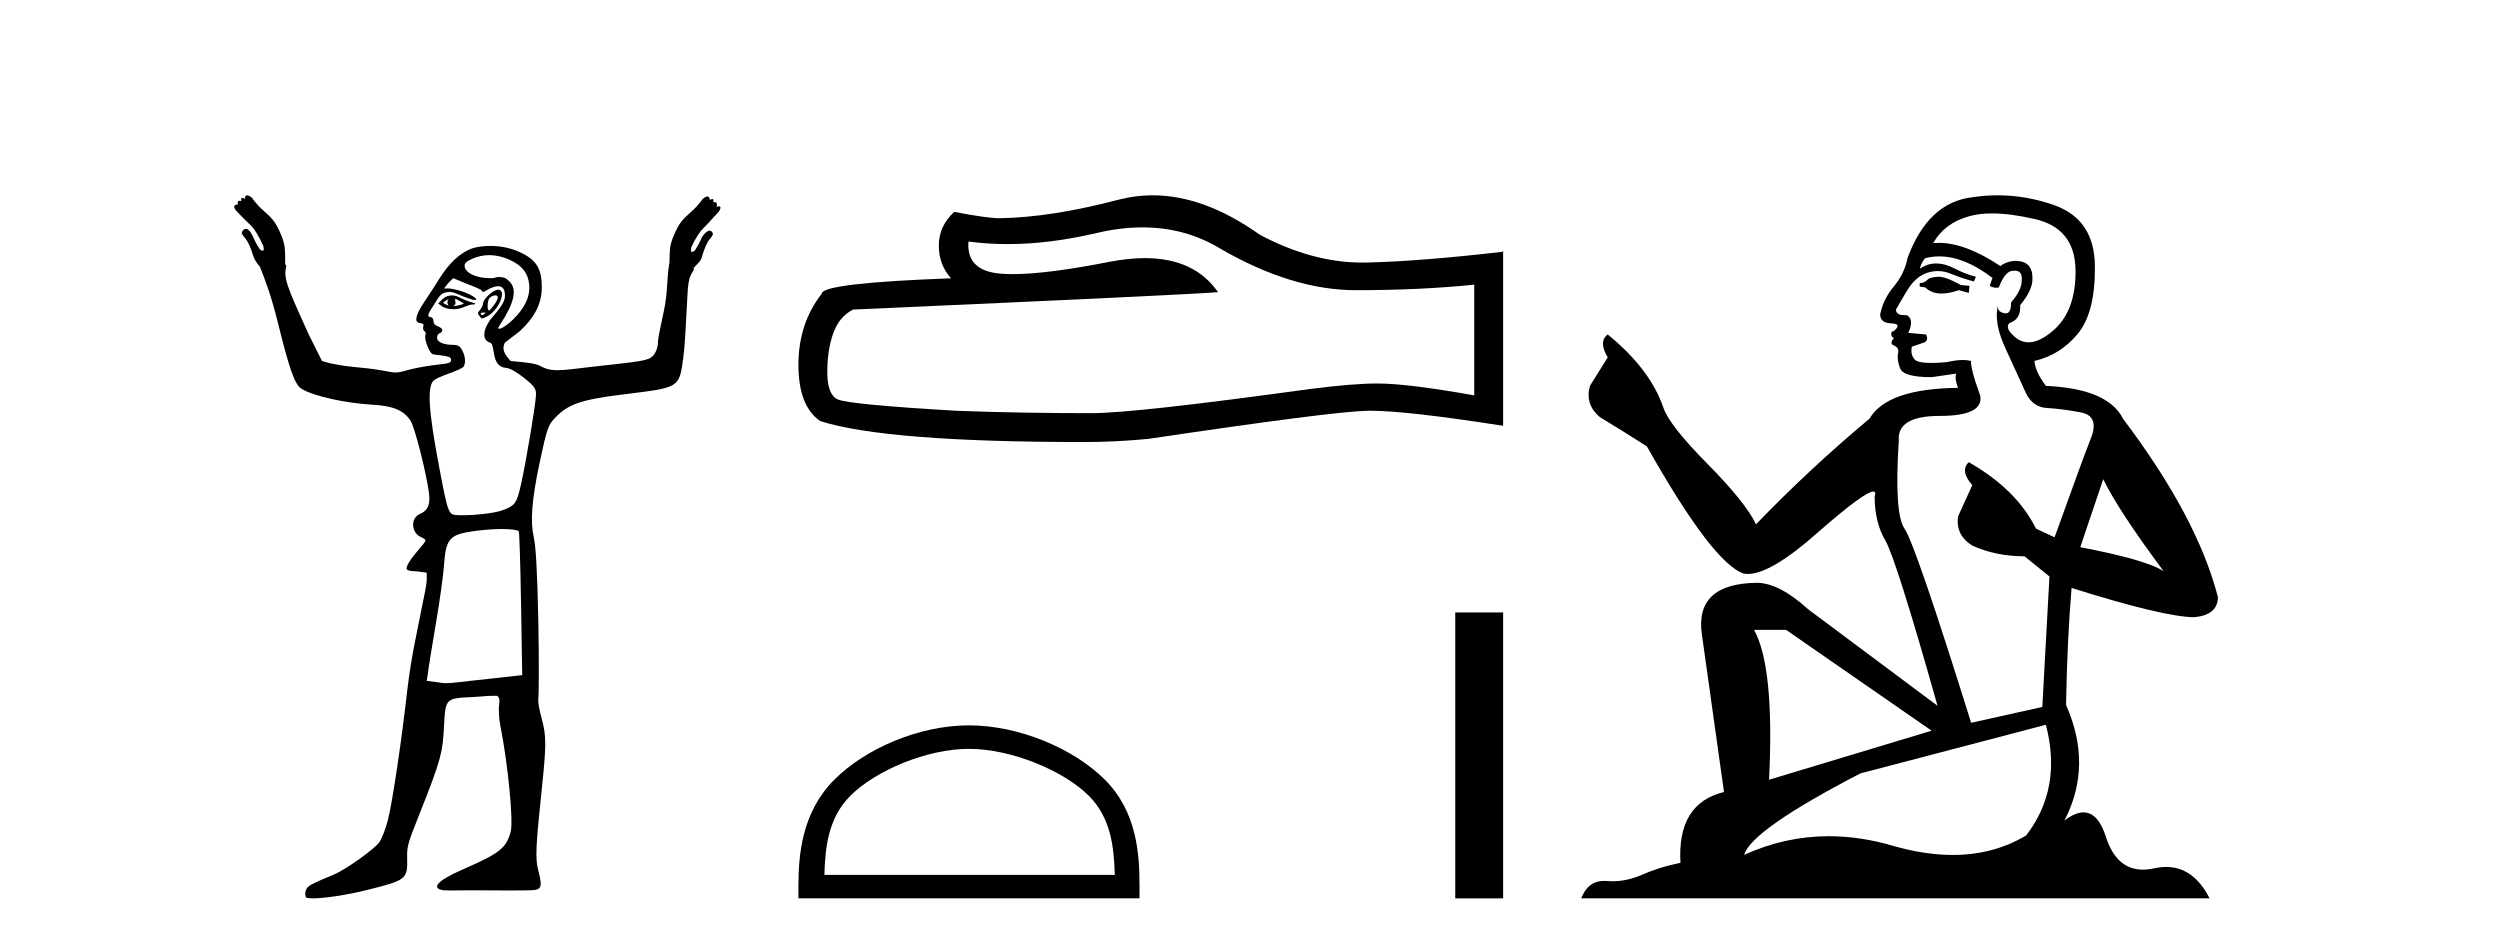 <?xml version='1.0' encoding='UTF-8' standalone='yes'?><svg xmlns='http://www.w3.org/2000/svg' xmlns:xlink='http://www.w3.org/1999/xlink' width='108.0' height='41.0' ><path d='M 19.378 12.911 C 19.389 12.911 19.332 12.977 19.328 13.06 C 19.328 13.143 19.391 13.209 19.378 13.209 C 19.369 13.209 19.327 13.185 19.179 13.11 C 19.137 13.088 19.107 13.08 19.229 13.01 C 19.339 12.947 19.371 12.911 19.378 12.911 ZM 19.676 12.911 C 19.694 12.911 19.71 12.927 19.776 12.96 C 19.859 13.003 20.024 13.094 20.024 13.11 C 20.096 13.125 19.829 13.187 19.726 13.209 C 19.696 13.215 19.671 13.217 19.65 13.217 C 19.609 13.217 19.585 13.209 19.577 13.209 C 19.55 13.209 19.665 13.206 19.676 13.11 C 19.687 13.026 19.633 12.911 19.676 12.911 ZM 19.527 12.762 C 19.381 12.762 19.263 12.798 19.13 12.911 L 18.931 13.11 L 19.13 13.259 C 19.263 13.317 19.403 13.358 19.577 13.358 C 19.693 13.358 19.792 13.35 19.925 13.308 C 20.06 13.266 20.257 13.164 20.372 13.159 C 20.577 13.151 20.605 13.116 20.372 13.06 C 20.241 13.028 20.015 12.934 19.875 12.861 C 19.736 12.788 19.632 12.762 19.527 12.762 ZM 21.385 12.759 C 21.396 12.759 21.405 12.762 21.416 12.762 C 21.569 12.762 21.512 12.961 21.317 13.209 C 21.213 13.341 21.162 13.408 21.118 13.408 C 21.072 13.408 21.06 13.301 21.068 13.159 C 21.085 12.873 21.167 12.814 21.367 12.762 C 21.374 12.76 21.38 12.759 21.385 12.759 ZM 20.953 13.499 C 20.963 13.499 20.969 13.501 20.969 13.507 C 20.969 13.526 20.913 13.58 20.869 13.607 C 20.865 13.61 20.859 13.611 20.853 13.611 C 20.841 13.611 20.828 13.607 20.82 13.607 C 20.796 13.607 20.77 13.588 20.77 13.557 C 20.77 13.511 20.826 13.507 20.869 13.507 C 20.899 13.507 20.933 13.499 20.953 13.499 ZM 21.516 12.513 C 21.315 12.513 20.869 12.917 20.869 13.11 C 20.869 13.186 20.792 13.329 20.72 13.408 C 20.615 13.525 20.64 13.559 20.72 13.656 C 20.762 13.707 20.776 13.756 20.82 13.756 C 20.867 13.756 20.958 13.72 21.068 13.656 C 21.575 13.363 21.904 12.513 21.516 12.513 ZM 21.118 11.022 C 21.46 11.022 21.797 11.112 22.112 11.27 C 22.561 11.496 22.805 11.799 22.858 12.264 C 22.918 12.801 22.677 13.301 22.162 13.805 C 21.88 14.081 21.649 14.203 21.565 14.203 C 21.508 14.203 21.513 14.16 21.615 14.004 C 22.225 13.074 22.347 12.5 22.013 12.165 C 21.871 12.023 21.794 11.966 21.516 11.966 C 21.449 11.966 21.36 12.012 21.267 12.016 C 21.256 12.016 21.245 12.016 21.234 12.016 C 21.212 12.016 21.19 12.016 21.168 12.016 C 20.582 12.016 20.116 11.8 20.074 11.519 C 20.053 11.379 20.117 11.306 20.422 11.171 C 20.617 11.085 20.872 11.022 21.118 11.022 ZM 19.577 12.016 L 20.174 12.264 C 20.502 12.384 20.802 12.512 20.82 12.563 C 20.829 12.589 20.839 12.612 20.869 12.612 C 20.914 12.612 20.967 12.571 21.068 12.513 C 21.224 12.424 21.402 12.364 21.516 12.364 C 21.717 12.364 21.814 12.508 21.814 12.762 C 21.814 12.989 21.717 13.188 21.267 13.706 C 20.894 14.136 20.769 14.685 21.168 14.8 C 21.427 14.874 21.174 15.843 21.864 15.893 C 22.049 15.907 22.359 16.102 22.659 16.341 C 23.101 16.692 23.156 16.805 23.156 17.037 C 23.156 17.38 22.736 19.906 22.51 20.914 C 22.322 21.755 22.255 21.849 21.665 22.057 C 21.378 22.158 20.617 22.256 20.074 22.256 C 20.017 22.256 19.957 22.258 19.903 22.258 C 19.875 22.258 19.849 22.258 19.826 22.256 C 19.376 22.227 19.381 22.325 18.98 20.218 C 18.503 17.707 18.45 16.722 18.732 16.44 C 18.798 16.374 19.081 16.246 19.378 16.142 C 19.675 16.038 19.989 15.9 20.024 15.844 C 20.125 15.684 20.108 15.405 19.975 15.148 C 19.876 14.958 19.797 14.899 19.577 14.899 C 19.183 14.899 18.881 14.779 18.881 14.601 C 18.881 14.517 18.915 14.427 18.98 14.402 C 19.161 14.333 19.153 14.188 18.931 14.104 C 18.813 14.059 18.732 13.996 18.732 13.905 C 18.732 13.82 18.689 13.709 18.633 13.706 C 18.347 13.691 18.595 13.424 18.782 13.11 C 19.043 12.668 19.122 12.635 19.428 12.612 C 19.608 12.612 19.869 12.751 20.024 12.811 C 20.326 12.928 20.472 12.96 20.521 12.96 C 20.547 12.96 20.593 12.933 20.571 12.911 C 20.265 12.605 19.497 12.463 19.428 12.463 L 19.179 12.463 L 19.378 12.215 L 19.577 12.016 ZM 21.665 22.853 C 22.069 22.853 22.376 22.896 22.41 22.952 C 22.44 23 22.482 24.442 22.51 26.133 L 22.56 29.166 L 21.217 29.315 C 19.988 29.442 19.57 29.514 19.279 29.514 C 19.127 29.514 18.985 29.483 18.831 29.464 L 18.434 29.414 L 18.483 29.116 C 18.498 28.941 18.658 27.934 18.831 26.929 C 19.005 25.924 19.154 24.815 19.179 24.443 C 19.259 23.289 19.403 23.099 20.422 22.952 C 20.783 22.9 21.276 22.853 21.665 22.853 ZM 10.679 8.437 C 10.626 8.437 10.58 8.481 10.58 8.586 C 10.531 8.562 10.494 8.549 10.468 8.549 C 10.418 8.549 10.408 8.594 10.43 8.685 C 10.4 8.678 10.374 8.674 10.353 8.674 C 10.275 8.674 10.254 8.725 10.281 8.834 C 10.271 8.831 10.261 8.83 10.25 8.83 C 10.206 8.83 10.16 8.856 10.132 8.884 C 10.097 8.919 10.129 8.995 10.182 9.083 C 10.463 9.381 10.662 9.571 10.828 9.729 C 10.995 9.887 11.182 10.203 11.375 10.624 C 11.392 10.747 11.41 10.805 11.375 10.823 C 11.366 10.828 11.356 10.83 11.345 10.83 C 11.315 10.83 11.277 10.812 11.226 10.773 C 11.156 10.668 11.056 10.51 10.977 10.326 C 10.898 10.142 10.825 10.007 10.729 9.928 C 10.693 9.899 10.657 9.886 10.623 9.886 C 10.565 9.886 10.513 9.923 10.48 9.978 C 10.41 10.048 10.448 10.127 10.58 10.276 C 10.711 10.425 10.822 10.671 10.928 11.022 C 10.98 11.197 11.099 11.378 11.226 11.519 C 11.463 12.117 11.706 12.731 12.021 14.004 C 12.48 15.857 12.72 16.598 13.015 16.788 C 13.526 17.117 14.96 17.421 16.097 17.484 C 17.022 17.535 17.459 17.746 17.738 18.18 C 17.92 18.464 18.418 20.421 18.533 21.312 C 18.598 21.813 18.47 22.068 18.135 22.206 C 17.722 22.378 17.768 23.028 18.185 23.201 C 18.317 23.255 18.384 23.317 18.384 23.35 C 18.384 23.382 18.254 23.555 18.086 23.747 C 17.917 23.939 17.712 24.201 17.638 24.344 C 17.485 24.643 17.528 24.657 18.086 24.692 L 18.434 24.742 L 18.434 25.089 C 18.421 25.286 18.323 25.768 18.235 26.183 C 18.147 26.598 18.02 27.281 17.937 27.674 C 17.853 28.068 17.679 29.053 17.589 29.862 C 17.365 31.859 16.952 34.706 16.744 35.479 C 16.649 35.827 16.49 36.233 16.396 36.374 C 16.203 36.66 14.952 37.556 14.457 37.765 C 13.399 38.213 13.292 38.258 13.214 38.461 C 13.17 38.577 13.188 38.717 13.214 38.76 C 13.236 38.795 13.35 38.809 13.512 38.809 C 13.512 38.809 13.512 38.809 13.512 38.809 C 13.993 38.809 14.946 38.673 15.799 38.461 C 17.572 38.021 17.616 37.997 17.589 37.02 C 17.575 36.542 17.647 36.362 18.135 35.131 C 19.058 32.807 19.124 32.502 19.179 31.403 C 19.243 30.137 19.25 30.167 20.472 30.11 C 20.769 30.096 21.022 30.06 21.217 30.06 C 21.312 30.06 21.38 30.057 21.422 30.057 C 21.443 30.057 21.458 30.058 21.466 30.06 C 21.541 30.084 21.602 30.192 21.565 30.408 C 21.536 30.582 21.544 30.997 21.615 31.353 C 21.943 32.985 22.185 35.472 22.062 35.926 C 21.868 36.645 21.601 36.856 19.975 37.567 C 18.877 38.046 18.591 38.39 19.179 38.461 C 19.218 38.466 19.298 38.468 19.411 38.468 C 19.638 38.468 19.997 38.461 20.422 38.461 C 20.92 38.461 21.509 38.469 22.079 38.469 C 22.364 38.469 22.645 38.467 22.908 38.461 C 23.41 38.45 23.44 38.319 23.256 37.616 C 23.114 37.075 23.15 36.532 23.405 34.087 C 23.6 32.219 23.61 31.803 23.405 31.055 C 23.313 30.719 23.235 30.345 23.256 30.21 C 23.276 30.075 23.291 28.556 23.256 26.829 C 23.208 24.534 23.143 23.578 23.057 23.201 C 22.905 22.54 22.969 21.61 23.305 20.019 C 23.628 18.491 23.694 18.354 23.951 18.08 C 24.517 17.48 25.009 17.274 26.934 17.037 C 29.359 16.737 29.34 16.778 29.519 15.446 C 29.586 14.947 29.635 13.99 29.668 13.308 C 29.725 12.134 29.736 12.03 29.966 11.668 C 29.979 11.649 29.964 11.64 29.966 11.618 C 29.969 11.596 29.972 11.593 29.966 11.569 C 30.107 11.421 30.258 11.308 30.314 11.121 C 30.419 10.77 30.531 10.475 30.662 10.326 C 30.794 10.177 30.832 10.098 30.762 10.028 C 30.736 9.985 30.699 9.965 30.657 9.965 C 30.613 9.965 30.563 9.987 30.513 10.028 C 30.417 10.106 30.343 10.191 30.265 10.375 C 30.186 10.56 30.086 10.718 30.016 10.823 C 29.965 10.861 29.927 10.88 29.897 10.88 C 29.886 10.88 29.876 10.877 29.867 10.873 C 29.832 10.855 29.849 10.797 29.867 10.674 C 30.06 10.253 30.247 9.987 30.414 9.829 C 30.58 9.671 30.779 9.431 31.06 9.133 C 31.113 9.045 31.145 8.969 31.11 8.934 C 31.095 8.919 31.075 8.914 31.054 8.914 C 31.024 8.914 30.991 8.924 30.96 8.934 C 30.991 8.814 30.963 8.728 30.866 8.728 C 30.849 8.728 30.831 8.73 30.811 8.735 C 30.834 8.643 30.823 8.599 30.774 8.599 C 30.748 8.599 30.711 8.611 30.662 8.636 C 30.662 8.53 30.615 8.487 30.563 8.487 C 30.51 8.487 30.434 8.533 30.364 8.586 C 30.206 8.814 30.022 9.013 29.767 9.232 C 29.513 9.451 29.358 9.653 29.27 9.829 C 29.165 10.039 29.042 10.276 28.972 10.574 C 28.927 10.764 28.931 11.038 28.922 11.27 C 28.918 11.286 28.926 11.302 28.922 11.32 C 28.79 12.066 28.86 12.61 28.674 13.457 C 28.539 14.069 28.425 14.632 28.425 14.75 C 28.425 15.102 28.261 15.407 28.028 15.496 C 27.686 15.626 27.219 15.659 25.592 15.844 C 24.893 15.923 24.426 15.993 24.101 15.993 C 23.713 15.993 23.539 15.916 23.305 15.794 C 23.173 15.724 22.844 15.67 22.56 15.645 L 22.062 15.595 C 21.812 15.336 21.654 15.078 21.814 14.8 L 22.46 14.303 C 23.106 13.705 23.405 13.103 23.405 12.414 C 23.405 11.581 23.162 11.207 22.41 10.873 C 22.086 10.728 21.653 10.624 21.217 10.624 C 20.926 10.624 20.638 10.652 20.422 10.723 C 19.879 10.904 19.377 11.382 18.931 12.115 C 18.726 12.452 18.427 12.887 18.285 13.11 C 17.948 13.635 17.889 13.92 18.135 13.955 C 18.272 13.974 18.319 13.994 18.285 14.104 C 18.259 14.184 18.288 14.274 18.334 14.303 C 18.38 14.331 18.408 14.413 18.384 14.452 C 18.3 14.588 18.524 15.212 18.682 15.297 C 18.769 15.343 19.449 15.348 19.478 15.496 C 19.508 15.654 19.463 15.696 18.98 15.744 C 18.692 15.773 18.147 15.855 17.787 15.943 C 17.455 16.024 17.286 16.092 17.092 16.092 C 16.926 16.092 16.748 16.044 16.445 15.993 C 16.061 15.927 15.504 15.87 15.203 15.844 C 14.901 15.817 14.466 15.739 14.258 15.694 L 13.91 15.595 L 13.363 14.501 C 12.324 12.232 12.254 12.018 12.369 11.469 C 12.357 11.447 12.333 11.44 12.319 11.419 C 12.321 11.105 12.327 10.769 12.27 10.525 C 12.2 10.226 12.077 9.989 11.971 9.779 C 11.884 9.604 11.729 9.402 11.474 9.182 C 11.22 8.963 11.036 8.764 10.878 8.536 C 10.808 8.484 10.732 8.437 10.679 8.437 Z' style='fill:#000000;stroke:none' /><path d='M 49.357 9.823 Q 51.2 9.823 52.72 10.742 Q 55.812 12.536 58.58 12.536 Q 61.364 12.536 63.687 12.297 L 63.687 17.08 Q 60.8 16.567 59.519 16.567 L 59.485 16.567 Q 58.443 16.567 56.581 16.806 Q 49.013 17.849 47.151 17.849 Q 44.059 17.849 41.326 17.746 Q 36.645 17.473 36.184 17.251 Q 35.739 17.046 35.739 16.072 Q 35.739 15.115 35.996 14.398 Q 36.252 13.68 36.85 13.373 Q 51.473 12.724 52.618 12.621 Q 51.599 11.151 49.46 11.151 Q 48.766 11.151 47.954 11.306 Q 45.23 11.842 43.754 11.842 Q 43.443 11.842 43.188 11.818 Q 41.736 11.682 41.838 10.434 L 41.838 10.434 Q 42.654 10.545 43.523 10.545 Q 45.347 10.545 47.407 10.059 Q 48.423 9.823 49.357 9.823 ZM 49.792 8.437 Q 49.052 8.437 48.33 8.624 Q 45.409 9.392 43.188 9.427 Q 42.641 9.427 41.223 9.153 Q 40.557 9.768 40.557 10.605 Q 40.557 11.442 41.086 12.023 Q 35.5 12.228 35.5 12.689 Q 34.492 13.971 34.492 15.764 Q 34.492 17.541 35.432 18.19 Q 38.268 19.096 46.826 19.096 Q 48.193 19.096 49.611 18.959 Q 57.538 17.78 59.058 17.746 Q 59.13 17.744 59.208 17.744 Q 60.77 17.744 64.935 18.395 L 64.935 10.844 L 64.9 10.879 Q 61.33 11.289 59.075 11.34 Q 58.959 11.343 58.843 11.343 Q 56.697 11.343 54.428 10.144 Q 52.028 8.437 49.792 8.437 Z' style='fill:#000000;stroke:none' /><path d='M 41.859 32.35 C 43.672 32.35 45.94 33.281 47.038 34.378 C 47.998 35.339 48.124 36.612 48.159 37.795 L 35.613 37.795 C 35.649 36.612 35.774 35.339 36.735 34.378 C 37.832 33.281 40.047 32.35 41.859 32.35 ZM 41.859 31.335 C 39.71 31.335 37.396 32.329 36.041 33.684 C 34.65 35.075 34.492 36.906 34.492 38.275 L 34.492 38.809 L 49.227 38.809 L 49.227 38.275 C 49.227 36.906 49.122 35.075 47.732 33.684 C 46.376 32.329 44.009 31.335 41.859 31.335 Z' style='fill:#000000;stroke:none' /><path d='M 62.867 26.458 L 62.867 38.809 L 64.935 38.809 L 64.935 26.458 Z' style='fill:#000000;stroke:none' /><path d='M 83.821 11.955 Q 83.394 11.955 83.257 12.091 Q 83.137 12.228 82.932 12.228 L 82.932 12.382 L 83.172 12.416 Q 83.437 12.681 83.876 12.681 Q 84.202 12.681 84.624 12.535 L 85.051 12.655 L 85.085 12.348 L 84.709 12.313 Q 84.162 12.006 83.821 11.955 ZM 86.058 9.22 Q 86.847 9.22 87.887 9.46 Q 89.646 9.853 89.663 11.681 Q 89.68 13.492 88.638 14.329 Q 88.087 14.788 87.635 14.788 Q 87.246 14.788 86.93 14.449 Q 86.622 14.141 86.81 13.953 Q 87.306 13.8 87.272 13.185 Q 87.801 12.535 87.801 12.074 Q 87.834 11.27 87.063 11.27 Q 87.031 11.27 86.998 11.271 Q 86.657 11.305 86.417 11.493 Q 84.906 10.491 83.757 10.491 Q 83.633 10.491 83.513 10.503 L 83.513 10.503 Q 84.009 9.631 85.068 9.341 Q 85.5 9.22 86.058 9.22 ZM 90.859 20.701 Q 91.525 22.068 93.473 24.682 Q 92.738 24.186 89.868 23.639 L 90.859 20.701 ZM 83.776 11.076 Q 84.853 11.076 86.076 12.006 L 85.956 12.348 Q 86.1 12.431 86.235 12.431 Q 86.293 12.431 86.349 12.416 Q 86.622 11.698 86.964 11.698 Q 87.005 11.693 87.042 11.693 Q 87.371 11.693 87.34 12.108 Q 87.34 12.535 86.879 13.065 Q 86.879 13.538 86.649 13.538 Q 86.613 13.538 86.571 13.526 Q 86.264 13.458 86.315 13.185 L 86.315 13.185 Q 86.11 13.953 86.674 15.132 Q 87.22 16.328 87.511 16.96 Q 87.801 17.592 88.433 17.626 Q 89.065 17.66 89.885 17.814 Q 90.705 17.968 90.329 18.925 Q 89.954 19.881 88.758 23.212 L 87.955 22.837 Q 87.118 21.145 85.051 19.967 L 85.051 19.967 Q 84.658 20.342 85.204 20.957 L 84.589 22.307 Q 84.47 23.11 85.204 23.571 Q 86.229 24.032 87.459 24.032 L 88.536 24.904 L 88.228 30.541 L 85.153 31.224 Q 82.745 23.52 82.283 22.854 Q 81.822 22.187 82.027 19.044 Q 81.942 17.968 83.787 17.968 Q 85.7 17.968 85.546 17.097 L 85.307 16.396 Q 85.119 15.747 85.153 15.593 Q 85.003 15.552 84.803 15.552 Q 84.504 15.552 84.094 15.645 Q 83.707 15.679 83.426 15.679 Q 82.864 15.679 82.727 15.542 Q 82.522 15.337 82.591 14.978 L 83.137 14.79 Q 83.325 14.688 83.206 14.449 L 82.437 14.38 Q 82.71 13.8 82.369 13.612 Q 82.317 13.615 82.272 13.615 Q 81.907 13.615 81.907 13.373 Q 82.027 13.15 82.386 12.553 Q 82.745 11.955 83.257 11.784 Q 83.487 11.71 83.714 11.71 Q 84.009 11.71 84.299 11.835 Q 84.812 12.04 85.273 12.16 L 85.358 11.955 Q 84.931 11.852 84.47 11.613 Q 84.026 11.382 83.641 11.382 Q 83.257 11.382 82.932 11.613 Q 83.018 11.305 83.172 11.152 Q 83.468 11.076 83.776 11.076 ZM 77.158 27.21 L 83.445 31.566 L 76.424 33.684 Q 76.663 28.816 75.775 27.21 ZM 88.382 31.31 Q 89.099 34.06 87.528 36.093 Q 86.12 36.934 84.358 36.934 Q 83.148 36.934 81.771 36.537 Q 80.359 36.124 79.007 36.124 Q 77.119 36.124 75.348 36.93 Q 75.655 35.854 80.37 33.411 L 88.382 31.31 ZM 86.303 8.437 Q 85.756 8.437 85.204 8.521 Q 83.291 8.743 82.403 11.152 Q 82.283 11.801 81.822 12.365 Q 81.361 12.911 81.224 13.578 Q 81.224 13.953 81.702 13.97 Q 82.181 13.988 81.822 14.295 Q 81.668 14.329 81.702 14.449 Q 81.72 14.568 81.822 14.603 Q 81.6 14.842 81.822 14.927 Q 82.061 15.03 81.993 15.269 Q 81.942 15.525 82.078 15.901 Q 82.215 16.294 83.445 16.294 L 84.504 16.14 L 84.504 16.14 Q 84.436 16.396 84.589 16.755 Q 81.515 16.789 80.763 18.087 Q 78.183 20.24 75.86 22.649 Q 75.399 21.692 73.759 20.035 Q 72.136 18.395 71.863 17.626 Q 71.299 15.952 69.454 14.449 Q 69.044 14.756 69.454 15.44 L 68.685 16.67 Q 68.463 17.472 69.112 18.019 Q 70.103 18.617 71.145 19.283 Q 74.015 24.374 75.348 24.784 Q 75.421 24.795 75.501 24.795 Q 76.515 24.795 78.542 22.99 Q 80.55 21.235 80.924 21.235 Q 81.056 21.235 80.985 21.453 Q 80.985 22.563 81.446 23.349 Q 81.907 24.135 83.701 30.49 L 78.115 26.322 Q 76.851 25.177 75.894 25.177 Q 73.212 25.211 73.52 27.398 L 74.476 34.214 Q 72.443 34.709 72.597 37.272 Q 71.675 37.46 70.906 37.801 Q 70.285 38.07 69.652 38.07 Q 69.519 38.07 69.386 38.058 Q 69.339 38.055 69.295 38.055 Q 68.598 38.055 68.309 38.809 L 95.454 38.809 Q 94.762 37.452 93.577 37.452 Q 93.331 37.452 93.063 37.511 Q 92.804 37.568 92.574 37.568 Q 91.433 37.568 90.979 36.161 Q 90.642 35.096 90.007 35.096 Q 89.645 35.096 89.185 35.444 Q 90.415 33.069 89.253 30.456 Q 89.304 27.62 89.492 25.399 Q 93.507 26.663 94.805 26.663 Q 95.813 26.561 95.813 25.792 Q 94.925 22.341 91.713 18.087 Q 91.064 16.789 88.382 16.67 Q 87.921 16.055 87.887 15.593 Q 88.997 15.337 89.749 14.432 Q 90.517 13.526 90.5 11.493 Q 90.483 9.478 88.741 8.863 Q 87.534 8.437 86.303 8.437 Z' style='fill:#000000;stroke:none' /></svg>